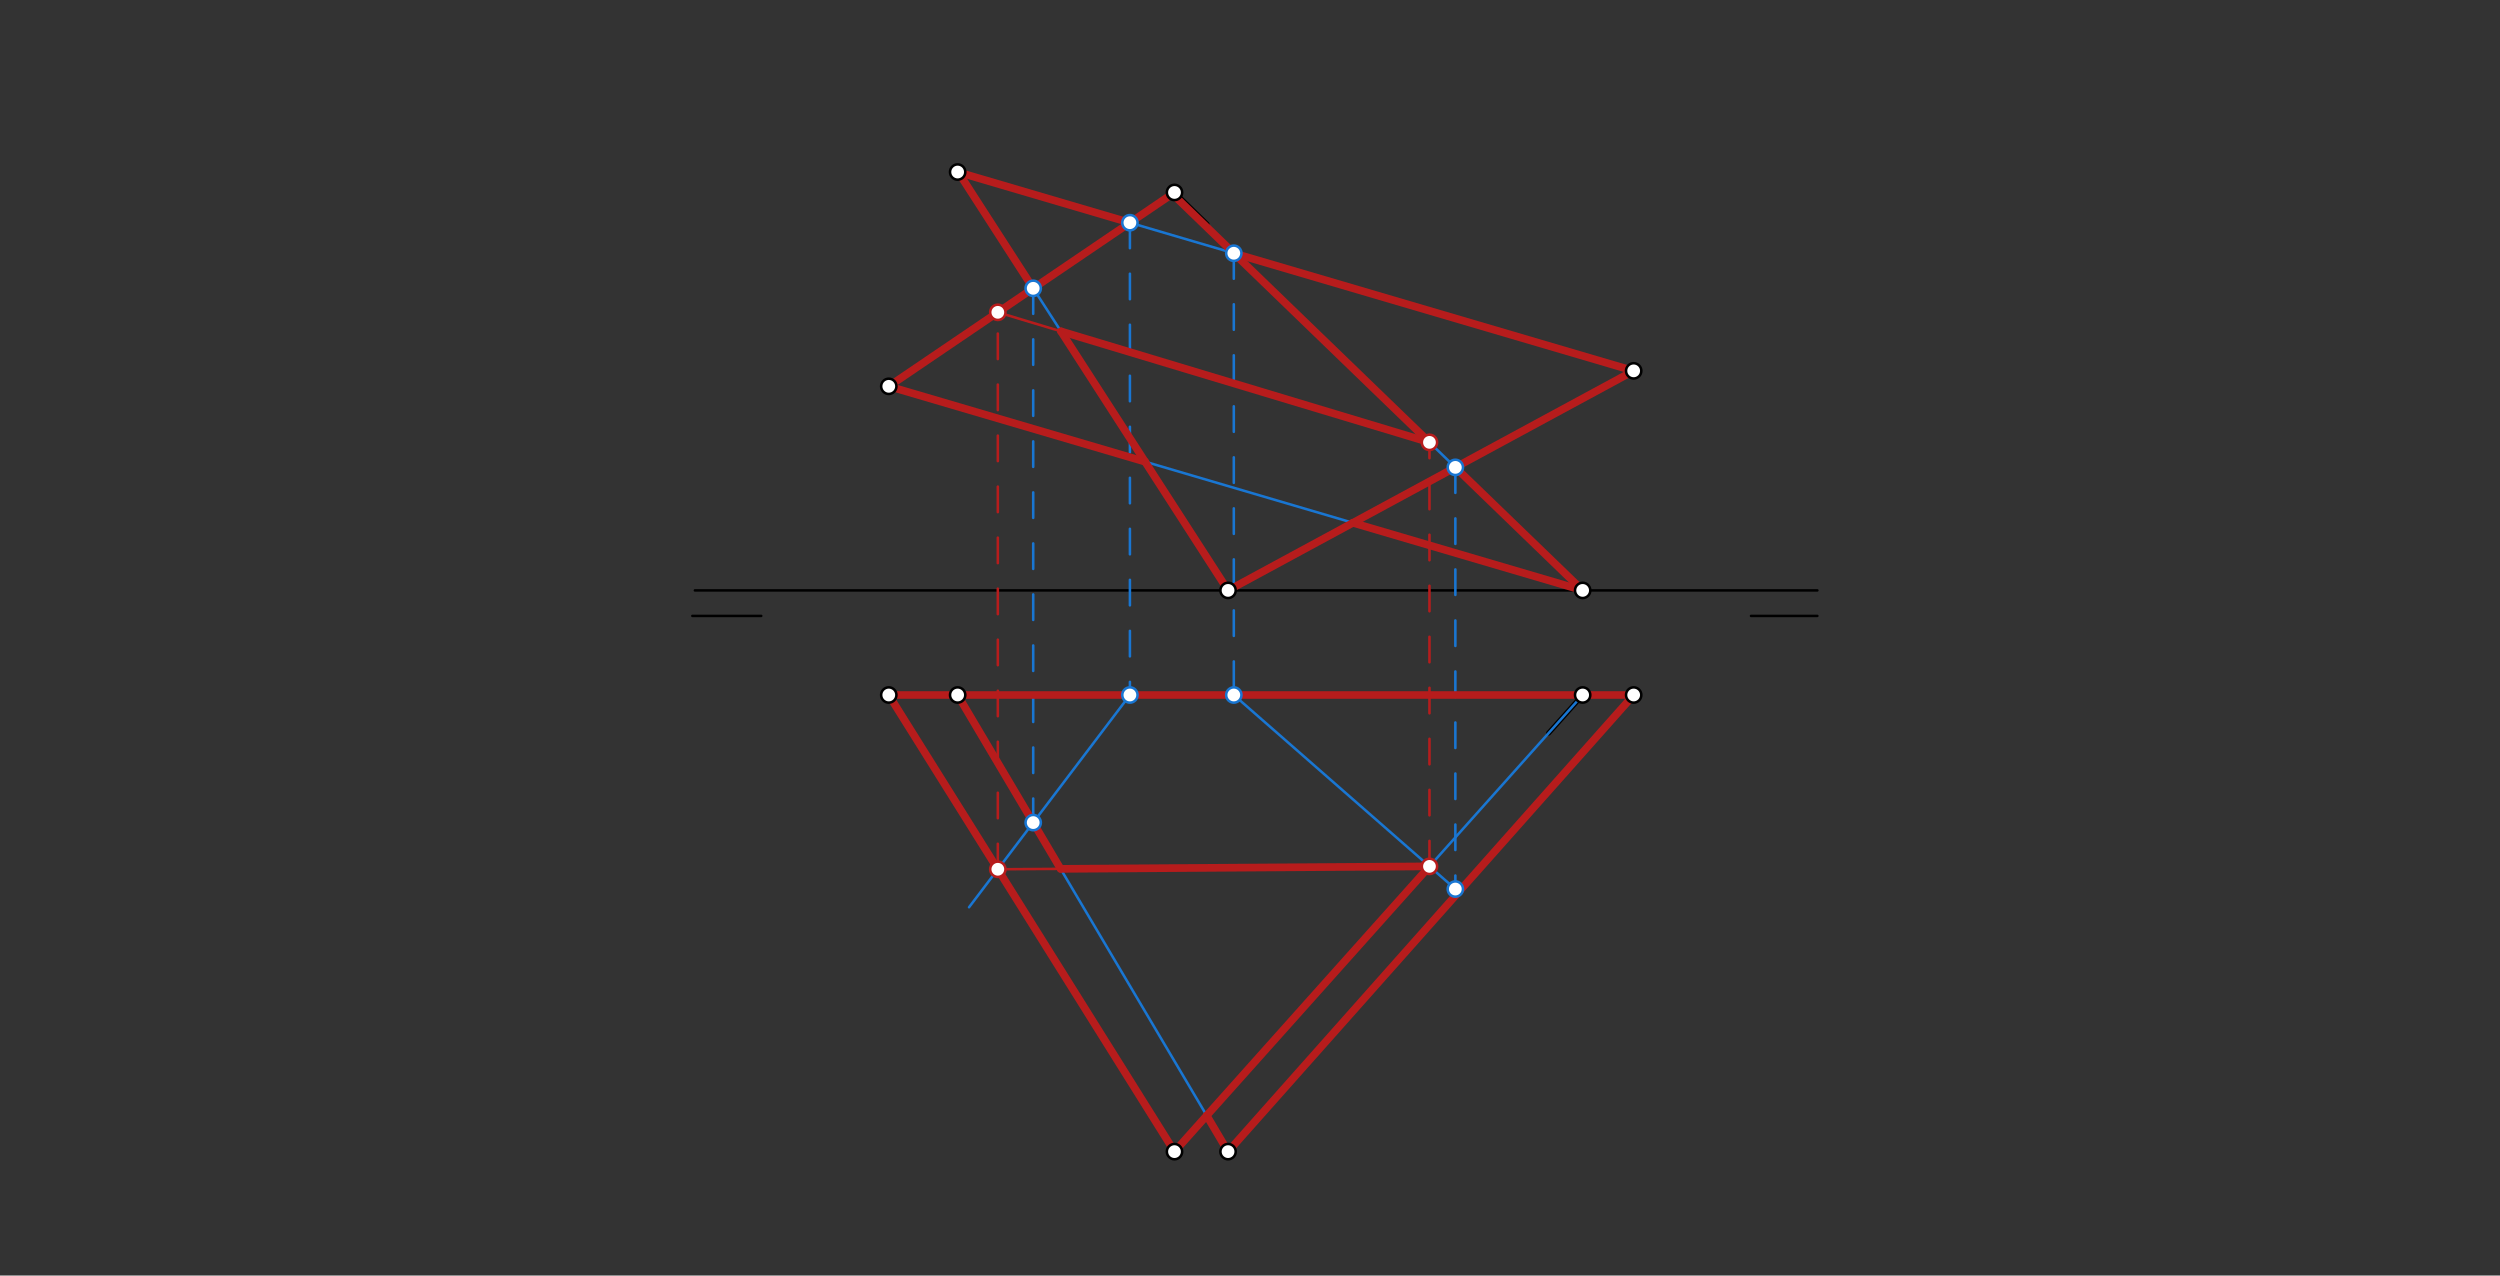 <svg xmlns="http://www.w3.org/2000/svg" class="svg--816" height="100%" preserveAspectRatio="xMidYMid meet" viewBox="0 0 980 500" width="100%"><rect x="0" y="0" width="980" height="500" fill="#333333" stroke="none"/><defs><marker id="marker-arrow" markerHeight="16" markerUnits="userSpaceOnUse" markerWidth="24" orient="auto-start-reverse" refX="24" refY="4" viewBox="0 0 24 8"><path d="M 0 0 L 24 4 L 0 8 z" stroke="inherit"></path></marker></defs><g class="aux-layer--949"></g><g class="main-layer--75a"><g class="element--733"><line stroke="#000000" stroke-dasharray="none" stroke-linecap="round" stroke-width="1" x1="272.4" x2="712.4" y1="231.438" y2="231.438"></line></g><g class="element--733"><line stroke="#000000" stroke-dasharray="none" stroke-linecap="round" stroke-width="1" x1="271.4" x2="298.4" y1="241.438" y2="241.438"></line></g><g class="element--733"><line stroke="#000000" stroke-dasharray="none" stroke-linecap="round" stroke-width="1" x1="686.4" x2="712.4" y1="241.438" y2="241.438"></line></g><g class="element--733"><line stroke="#000000" stroke-dasharray="none" stroke-linecap="round" stroke-width="2" x1="375.4" x2="391.877" y1="67.438" y2="72.163"></line></g><g class="element--733"><line stroke="#000000" stroke-dasharray="none" stroke-linecap="round" stroke-width="2" x1="375.668" x2="387.044" y1="67.514" y2="85.114"></line></g><g class="element--733"><line stroke="#000000" stroke-dasharray="none" stroke-linecap="round" stroke-width="2" x1="348.4" x2="365.45" y1="151.438" y2="139.868"></line></g><g class="element--733"><line stroke="#000000" stroke-dasharray="none" stroke-linecap="round" stroke-width="2" x1="348.4" x2="361.829" y1="272.438" y2="272.438"></line></g><g class="element--733"><line stroke="#000000" stroke-dasharray="none" stroke-linecap="round" stroke-width="2" x1="348.4" x2="360.916" y1="272.438" y2="292.44"></line></g><g class="element--733"><line stroke="#000000" stroke-dasharray="none" stroke-linecap="round" stroke-width="2" x1="375.4" x2="387.976" y1="272.438" y2="293.675"></line></g><g class="element--733"><line stroke="#000000" stroke-dasharray="none" stroke-linecap="round" stroke-width="2" x1="375.517" x2="393.829" y1="272.635" y2="272.635"></line></g><g class="element--733"><line stroke="#000000" stroke-dasharray="none" stroke-linecap="round" stroke-width="2" x1="620.4" x2="602.4" y1="272.438" y2="272.438"></line></g><g class="element--733"><line stroke="#000000" stroke-dasharray="none" stroke-linecap="round" stroke-width="2" x1="640.4" x2="628.686" y1="272.438" y2="272.438"></line></g><g class="element--733"><line stroke="#000000" stroke-dasharray="none" stroke-linecap="round" stroke-width="2" x1="481.4" x2="493.832" y1="451.438" y2="437.442"></line></g><g class="element--733"><line stroke="#000000" stroke-dasharray="none" stroke-linecap="round" stroke-width="2" x1="481.4" x2="473.032" y1="451.438" y2="437.306"></line></g><g class="element--733"><line stroke="#000000" stroke-dasharray="none" stroke-linecap="round" stroke-width="2" x1="460.4" x2="451.049" y1="451.438" y2="436.493"></line></g><g class="element--733"><line stroke="#000000" stroke-dasharray="none" stroke-linecap="round" stroke-width="2" x1="460.4" x2="473.032" y1="451.437" y2="437.306"></line></g><g class="element--733"><line stroke="#000000" stroke-dasharray="none" stroke-linecap="round" stroke-width="2" x1="640.4" x2="629.536" y1="272.438" y2="284.668"></line></g><g class="element--733"><line stroke="#000000" stroke-dasharray="none" stroke-linecap="round" stroke-width="2" x1="620.4" x2="607.053" y1="272.438" y2="287.37"></line></g><g class="element--733"><line stroke="#000000" stroke-dasharray="none" stroke-linecap="round" stroke-width="2" x1="620.4" x2="593.857" y1="231.438" y2="223.631"></line></g><g class="element--733"><line stroke="#000000" stroke-dasharray="none" stroke-linecap="round" stroke-width="2" x1="620.394" x2="605.729" y1="231.436" y2="217.138"></line></g><g class="element--733"><line stroke="#000000" stroke-dasharray="none" stroke-linecap="round" stroke-width="2" x1="348.4" x2="366.345" y1="151.438" y2="156.715"></line></g><g class="element--733"><line stroke="#000000" stroke-dasharray="none" stroke-linecap="round" stroke-width="2" x1="481.4" x2="472.708" y1="231.438" y2="217.99"></line></g><g class="element--733"><line stroke="#000000" stroke-dasharray="none" stroke-linecap="round" stroke-width="2" x1="460.4" x2="473.144" y1="75.438" y2="87.863"></line></g><g class="element--733"><line stroke="#000000" stroke-dasharray="none" stroke-linecap="round" stroke-width="2" x1="460.4" x2="445.072" y1="75.438" y2="85.838"></line></g><g class="element--733"><line stroke="#000000" stroke-dasharray="none" stroke-linecap="round" stroke-width="2" x1="640.4" x2="616.162" y1="145.377" y2="138.248"></line></g><g class="element--733"><line stroke="#000000" stroke-dasharray="none" stroke-linecap="round" stroke-width="2" x1="481.4" x2="499.329" y1="231.438" y2="221.733"></line></g><g class="element--733"><line stroke="#000000" stroke-dasharray="none" stroke-linecap="round" stroke-width="2" x1="640.4" x2="617.682" y1="145.377" y2="157.673"></line></g><g class="element--733"><line stroke="#1976D2" stroke-dasharray="none" stroke-linecap="round" stroke-width="1" x1="348.4" x2="460.4" y1="151.438" y2="75.437"></line></g><g class="element--733"><line stroke="#1976D2" stroke-dasharray="none" stroke-linecap="round" stroke-width="1" x1="459.571" x2="620.394" y1="76" y2="231.436"></line></g><g class="element--733"><line stroke="#1976D2" stroke-dasharray="none" stroke-linecap="round" stroke-width="1" x1="620.394" x2="348.4" y1="231.436" y2="151.438"></line></g><g class="element--733"><line stroke="#1976D2" stroke-dasharray="none" stroke-linecap="round" stroke-width="1" x1="375.668" x2="640.4" y1="67.514" y2="145.377"></line></g><g class="element--733"><line stroke="#1976D2" stroke-dasharray="none" stroke-linecap="round" stroke-width="1" x1="640.4" x2="481.4" y1="145.377" y2="231.438"></line></g><g class="element--733"><line stroke="#1976D2" stroke-dasharray="none" stroke-linecap="round" stroke-width="1" x1="481.4" x2="375.668" y1="231.438" y2="67.514"></line></g><g class="element--733"><line stroke="#1976D2" stroke-dasharray="none" stroke-linecap="round" stroke-width="1" x1="348.4" x2="640.4" y1="272.438" y2="272.438"></line></g><g class="element--733"><line stroke="#1976D2" stroke-dasharray="none" stroke-linecap="round" stroke-width="1" x1="640.4" x2="481.4" y1="272.438" y2="451.437"></line></g><g class="element--733"><line stroke="#1976D2" stroke-dasharray="none" stroke-linecap="round" stroke-width="1" x1="481.4" x2="375.4" y1="451.437" y2="272.438"></line></g><g class="element--733"><line stroke="#1976D2" stroke-dasharray="none" stroke-linecap="round" stroke-width="1" x1="460.4" x2="348.4" y1="451.437" y2="272.438"></line></g><g class="element--733"><line stroke="#1976D2" stroke-dasharray="none" stroke-linecap="round" stroke-width="1" x1="460.4" x2="620.4" y1="451.437" y2="272.438"></line></g><g class="element--733"><line stroke="#1976D2" stroke-dasharray="10" stroke-linecap="round" stroke-width="1" x1="442.925" x2="442.925" y1="87.296" y2="272.438"></line></g><g class="element--733"><line stroke="#1976D2" stroke-dasharray="10" stroke-linecap="round" stroke-width="1" x1="405.018" x2="405.018" y1="113.018" y2="326.143"></line></g><g class="element--733"><line stroke="#1976D2" stroke-dasharray="none" stroke-linecap="round" stroke-width="1" x1="442.925" x2="379.865" y1="272.438" y2="355.642"></line></g><g class="element--733"><line stroke="#B71C1C" stroke-dasharray="10" stroke-linecap="round" stroke-width="1" x1="391.147" x2="391.147" y1="340.756" y2="121.487"></line></g><g class="element--733"><line stroke="#1976D2" stroke-dasharray="10" stroke-linecap="round" stroke-width="1" x1="483.652" x2="483.652" y1="99.274" y2="272.438"></line></g><g class="element--733"><line stroke="#1976D2" stroke-dasharray="10" stroke-linecap="round" stroke-width="1" x1="570.499" x2="570.499" y1="183.212" y2="348.508"></line></g><g class="element--733"><line stroke="#1976D2" stroke-dasharray="none" stroke-linecap="round" stroke-width="1" x1="483.652" x2="570.499" y1="272.438" y2="348.508"></line></g><g class="element--733"><line stroke="#B71C1C" stroke-dasharray="10" stroke-linecap="round" stroke-width="1" x1="560.35" x2="560.35" y1="339.618" y2="170.522"></line></g><g class="element--733"><line stroke="#B71C1C" stroke-dasharray="none" stroke-linecap="round" stroke-width="1" x1="391.147" x2="560.35" y1="122.431" y2="173.403"></line></g><g class="element--733"><line stroke="#B71C1C" stroke-dasharray="none" stroke-linecap="round" stroke-width="1" x1="391.147" x2="560.35" y1="340.756" y2="339.618"></line></g><g class="element--733"><line stroke="#B71C1C" stroke-dasharray="none" stroke-linecap="round" stroke-width="3" x1="405.018" x2="375.668" y1="113.018" y2="67.514"></line></g><g class="element--733"><line stroke="#B71C1C" stroke-dasharray="none" stroke-linecap="round" stroke-width="3" x1="375.668" x2="442.925" y1="67.514" y2="87.296"></line></g><g class="element--733"><line stroke="#B71C1C" stroke-dasharray="none" stroke-linecap="round" stroke-width="3" x1="442.925" x2="459.571" y1="87.296" y2="76"></line></g><g class="element--733"><line stroke="#B71C1C" stroke-dasharray="none" stroke-linecap="round" stroke-width="3" x1="459.571" x2="483.652" y1="76" y2="99.274"></line></g><g class="element--733"><line stroke="#B71C1C" stroke-dasharray="none" stroke-linecap="round" stroke-width="3" x1="483.652" x2="640.4" y1="99.274" y2="145.377"></line></g><g class="element--733"><line stroke="#B71C1C" stroke-dasharray="none" stroke-linecap="round" stroke-width="3" x1="640.4" x2="570.499" y1="145.377" y2="183.212"></line></g><g class="element--733"><line stroke="#B71C1C" stroke-dasharray="none" stroke-linecap="round" stroke-width="3" x1="570.499" x2="620.394" y1="183.212" y2="231.436"></line></g><g class="element--733"><line stroke="#B71C1C" stroke-dasharray="none" stroke-linecap="round" stroke-width="3" x1="620.394" x2="530.339" y1="231.436" y2="204.949"></line></g><g class="element--733"><line stroke="#B71C1C" stroke-dasharray="none" stroke-linecap="round" stroke-width="3" x1="530.339" x2="481.4" y1="204.949" y2="231.438"></line></g><g class="element--733"><line stroke="#B71C1C" stroke-dasharray="none" stroke-linecap="round" stroke-width="3" x1="481.4" x2="448.857" y1="231.437" y2="180.984"></line></g><g class="element--733"><line stroke="#B71C1C" stroke-dasharray="none" stroke-linecap="round" stroke-width="3" x1="348.4" x2="448.857" y1="151.438" y2="180.984"></line></g><g class="element--733"><line stroke="#B71C1C" stroke-dasharray="none" stroke-linecap="round" stroke-width="3" x1="348.4" x2="405.018" y1="151.438" y2="113.018"></line></g><g class="element--733"><line stroke="#B71C1C" stroke-dasharray="none" stroke-linecap="round" stroke-width="3" x1="415.899" x2="560.35" y1="129.887" y2="173.403"></line></g><g class="element--733"><line stroke="#B71C1C" stroke-dasharray="none" stroke-linecap="round" stroke-width="3" x1="348.4" x2="640.4" y1="272.438" y2="272.438"></line></g><g class="element--733"><line stroke="#B71C1C" stroke-dasharray="none" stroke-linecap="round" stroke-width="3" x1="640.4" x2="481.4" y1="272.438" y2="451.437"></line></g><g class="element--733"><line stroke="#B71C1C" stroke-dasharray="none" stroke-linecap="round" stroke-width="3" x1="481.4" x2="473.032" y1="451.437" y2="437.306"></line></g><g class="element--733"><line stroke="#B71C1C" stroke-dasharray="none" stroke-linecap="round" stroke-width="3" x1="473.032" x2="460.4" y1="437.306" y2="451.437"></line></g><g class="element--733"><line stroke="#B71C1C" stroke-dasharray="none" stroke-linecap="round" stroke-width="3" x1="460.4" x2="348.4" y1="451.437" y2="272.438"></line></g><g class="element--733"><line stroke="#B71C1C" stroke-dasharray="none" stroke-linecap="round" stroke-width="3" x1="415.759" x2="560.35" y1="340.591" y2="339.618"></line></g><g class="element--733"><line stroke="#B71C1C" stroke-dasharray="none" stroke-linecap="round" stroke-width="3" x1="483.652" x2="560.35" y1="99.274" y2="173.403"></line></g><g class="element--733"><line stroke="#B71C1C" stroke-dasharray="none" stroke-linecap="round" stroke-width="3" x1="442.925" x2="405.018" y1="87.296" y2="113.018"></line></g><g class="element--733"><line stroke="#B71C1C" stroke-dasharray="none" stroke-linecap="round" stroke-width="3" x1="415.899" x2="448.857" y1="129.887" y2="180.984"></line></g><g class="element--733"><line stroke="#B71C1C" stroke-dasharray="none" stroke-linecap="round" stroke-width="3" x1="530.339" x2="570.499" y1="204.949" y2="183.212"></line></g><g class="element--733"><line stroke="#B71C1C" stroke-dasharray="none" stroke-linecap="round" stroke-width="3" x1="473.032" x2="560.35" y1="437.306" y2="339.618"></line></g><g class="element--733"><line stroke="#B71C1C" stroke-dasharray="none" stroke-linecap="round" stroke-width="3" x1="415.759" x2="375.4" y1="340.591" y2="272.438"></line></g><g class="element--733"><circle cx="348.4" cy="151.438" r="3" stroke="#000000" stroke-width="1" fill="#ffffff"></circle>}</g><g class="element--733"><circle cx="460.4" cy="75.438" r="3" stroke="#000000" stroke-width="1" fill="#ffffff"></circle>}</g><g class="element--733"><circle cx="620.4" cy="231.438" r="3" stroke="#000000" stroke-width="1" fill="#ffffff"></circle>}</g><g class="element--733"><circle cx="375.4" cy="67.438" r="3" stroke="#000000" stroke-width="1" fill="#ffffff"></circle>}</g><g class="element--733"><circle cx="481.4" cy="231.438" r="3" stroke="#000000" stroke-width="1" fill="#ffffff"></circle>}</g><g class="element--733"><circle cx="348.4" cy="272.438" r="3" stroke="#000000" stroke-width="1" fill="#ffffff"></circle>}</g><g class="element--733"><circle cx="375.4" cy="272.438" r="3" stroke="#000000" stroke-width="1" fill="#ffffff"></circle>}</g><g class="element--733"><circle cx="620.4" cy="272.438" r="3" stroke="#000000" stroke-width="1" fill="#ffffff"></circle>}</g><g class="element--733"><circle cx="640.4" cy="272.438" r="3" stroke="#000000" stroke-width="1" fill="#ffffff"></circle>}</g><g class="element--733"><circle cx="460.4" cy="451.438" r="3" stroke="#000000" stroke-width="1" fill="#ffffff"></circle>}</g><g class="element--733"><circle cx="481.4" cy="451.438" r="3" stroke="#000000" stroke-width="1" fill="#ffffff"></circle>}</g><g class="element--733"><circle cx="640.4" cy="145.377" r="3" stroke="#000000" stroke-width="1" fill="#ffffff"></circle>}</g><g class="element--733"><circle cx="442.925" cy="87.296" r="3" stroke="#1976D2" stroke-width="1" fill="#ffffff"></circle>}</g><g class="element--733"><circle cx="442.925" cy="272.438" r="3" stroke="#1976D2" stroke-width="1" fill="#ffffff"></circle>}</g><g class="element--733"><circle cx="405.018" cy="113.018" r="3" stroke="#1976D2" stroke-width="1" fill="#ffffff"></circle>}</g><g class="element--733"><circle cx="405.018" cy="322.453" r="3" stroke="#1976D2" stroke-width="1" fill="#ffffff"></circle>}</g><g class="element--733"><circle cx="391.147" cy="340.756" r="3" stroke="#B71C1C" stroke-width="1" fill="#ffffff"></circle>}</g><g class="element--733"><circle cx="391.147" cy="122.431" r="3" stroke="#B71C1C" stroke-width="1" fill="#ffffff"></circle>}</g><g class="element--733"><circle cx="483.652" cy="99.274" r="3" stroke="#1976D2" stroke-width="1" fill="#ffffff"></circle>}</g><g class="element--733"><circle cx="483.652" cy="272.438" r="3" stroke="#1976D2" stroke-width="1" fill="#ffffff"></circle>}</g><g class="element--733"><circle cx="570.499" cy="183.212" r="3" stroke="#1976D2" stroke-width="1" fill="#ffffff"></circle>}</g><g class="element--733"><circle cx="570.499" cy="348.508" r="3" stroke="#1976D2" stroke-width="1" fill="#ffffff"></circle>}</g><g class="element--733"><circle cx="560.35" cy="339.618" r="3" stroke="#B71C1C" stroke-width="1" fill="#ffffff"></circle>}</g><g class="element--733"><circle cx="560.35" cy="173.403" r="3" stroke="#B71C1C" stroke-width="1" fill="#ffffff"></circle>}</g></g><g class="snaps-layer--ac6"></g><g class="temp-layer--52d"></g></svg>
